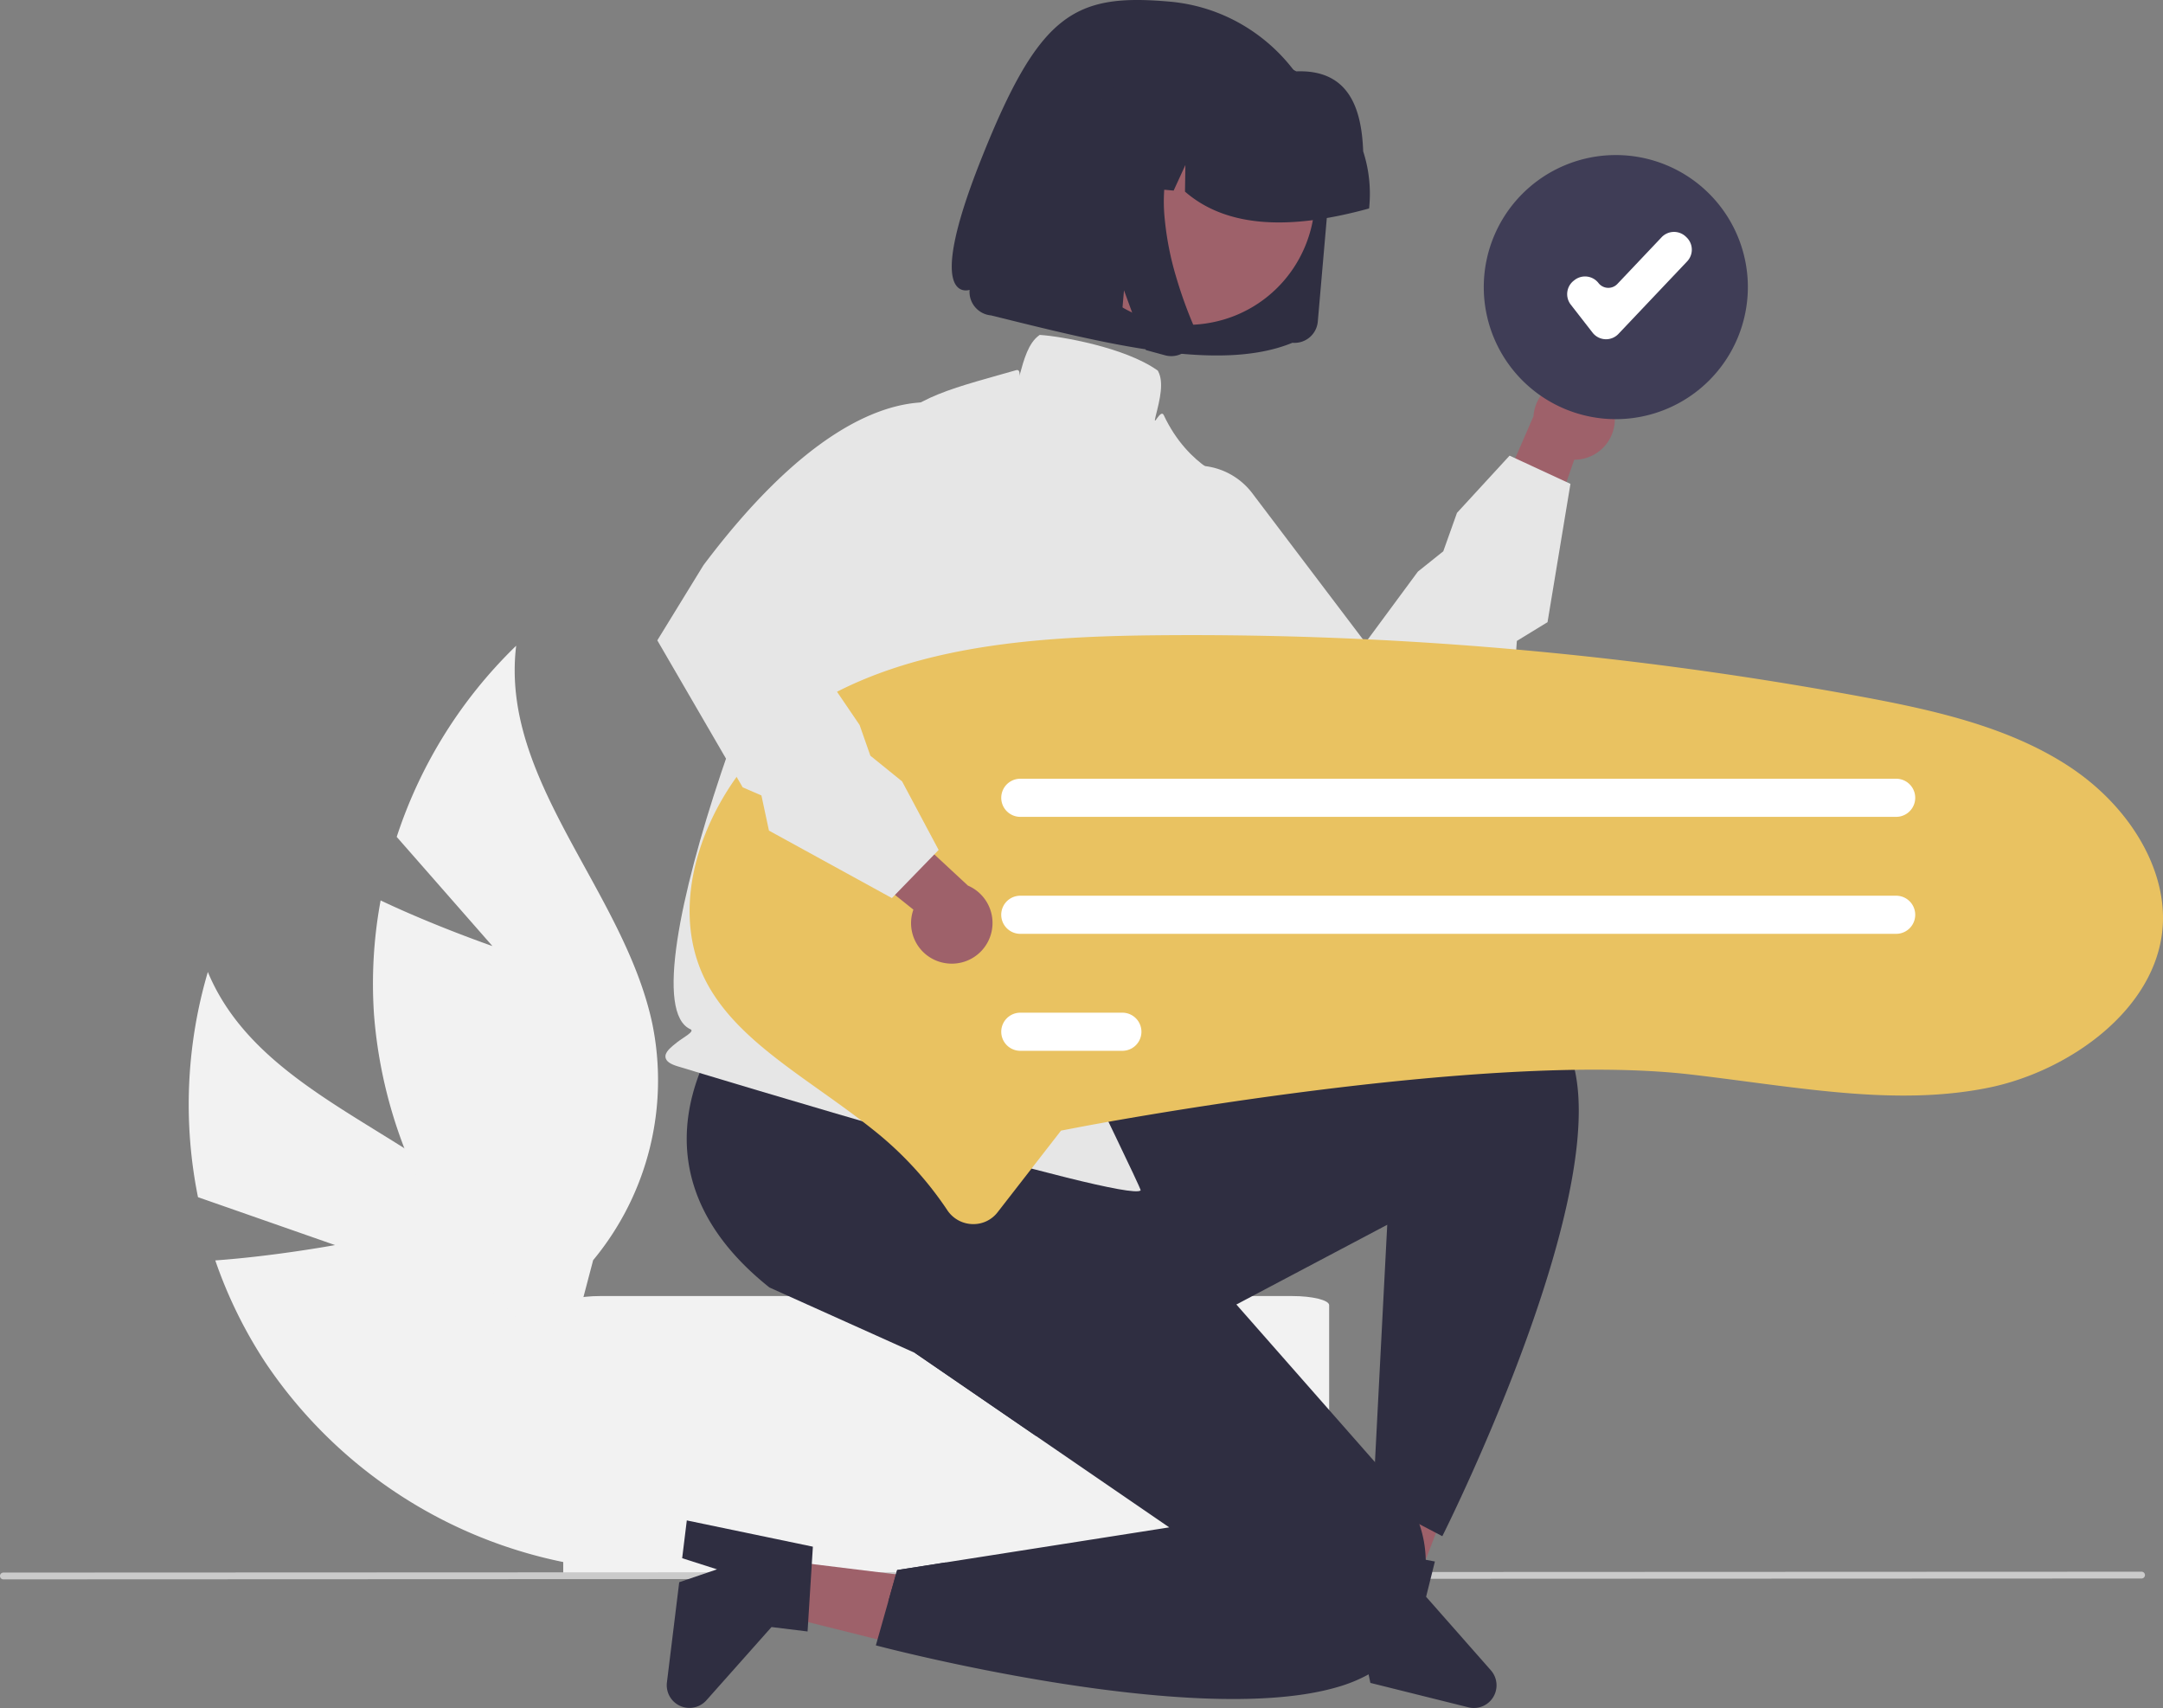 <svg data-name="Layer 1" xmlns="http://www.w3.org/2000/svg" width="757.448" height="598.078"><rect width="100%" height="100%" fill="#808080" stroke="none"/><path d="m117.333 435.98-48-16.77a164.052 164.052 0 0 1 3.452-78.859c18.21 43.84 75.004 56.096 106.538 91.58a98.678 98.678 0 0 1 22.866 82.418l9.191 34.87a165.354 165.354 0 0 1-118.31-71.91 159.724 159.724 0 0 1-17.682-35.958c20.72-1.47 41.945-5.371 41.945-5.371Z" fill="#f2f2f2"/><path d="m172.442 331.28-33.52-38.232a164.053 164.053 0 0 1 41.835-66.935c-5.738 47.122 37.659 85.756 47.633 132.167a98.678 98.678 0 0 1-20.681 82.993l-9.171 34.876a165.354 165.354 0 0 1-67.565-120.846 159.724 159.724 0 0 1 2.316-40.002c18.758 8.923 39.153 15.979 39.153 15.979Z" fill="#f2f2f2"/><path d="M452.503 453.83h-242.36c-7.12 0-12.91 1.435-12.91 3.206v94.795h268.215v-94.795c0-1.771-5.79-3.205-12.945-3.205Z" fill="#f2f2f2"/><path d="m749.94 552.732-748.75.308a1.19 1.19 0 1 1 0-2.382l748.75-.307a1.19 1.19 0 0 1 0 2.381Z" fill="#cacaca"/><path fill="#9e616a" d="m271.281 546.06-2.265 18.451 70.089 17.516 3.343-27.232-71.167-8.735z"/><path d="m284.657 541.59-1.859 29.693-12.629-1.55-22.795 25.649a7.948 7.948 0 0 1-13.83-6.248l4.308-35.093 13.234-4.516-12.202-3.895 1.624-13.232Z" fill="#2f2e41"/><path fill="#9e616a" d="m476.038 555.143 18.038 4.495 25.923-67.433-26.622-6.635-17.339 69.573z"/><path d="m522.078 584.88-22.68-25.75 3.08-12.35-3.21-.6h-.02l-20.04-3.74-5.98-1.12-14.5 42.7 12.94 3.23 5.35-11.64 2.24 10.69.63 2.99 34.31 8.55a7.943 7.943 0 0 0 7.88-12.96ZM324.688 548.13l6.54-1.03c-7.02 7.31-13.76 12.14-20.16 13.64l3.1-10.96ZM515.728 515.22c-6.19 13.84-10.65 22.7-10.65 22.7l-2.21-1.16-5.82-3.05-13.86-7.27-2.38-1.25.68-13.22 3.02-58.46 1.28-24.64-52.83 27.92-62.51 33.04q-3.84 6.69-7.63 13.02l-42.47-29.13 43.1-62.89 25.12-11.74-5.42-1.05a39.775 39.775 0 0 1 4.68-5.59l1.9-1.07s119.53-65.84 153.92-32.08a27.353 27.353 0 0 1 6.5 10.71c11.79 33.86-17.66 107.77-34.42 145.21Z" fill="#2f2e41"/><path d="M489.428 577.15a27.8 27.8 0 0 1-10.17 9.15 52.373 52.373 0 0 1-10.96 4.47c-50.68 14.81-161.59-14.62-161.59-14.62l4.36-15.41 3.1-10.96 10.52-1.65 6.54-1.03 78.22-12.27-21.55-14.78-25.08-17.2-42.47-29.13-50.9-22.89c-59-47-9.6-99.7-9.6-99.7l33.02-23.4 10.72-7.6 65.86 33.7 19.12 45.26 5.88 13.91 38.51 43.79 48.53 55.18.38.43a34.823 34.823 0 0 1 3.95 3.5c.45.44.92.93 1.4 1.46a46.907 46.907 0 0 1 9.83 16.35 40.85 40.85 0 0 1 2.22 12.42.045.045 0 0 1 0 .05c.22 8.81-2.31 19.2-9.84 30.97Z" fill="#2f2e41"/><path d="M237.273 373.374c-2.627-.793-3.963-1.758-4.207-3.037-.359-1.877 1.752-3.55 4.196-5.49 1.704-1.35 6.2-3.701 4.556-4.425-24.918-10.97 35.662-166.73 53.24-184.428 3.572-3.597 3.146-10.897 7.906-17.393 13.003-17.739 24.41-20.953 47.136-27.354q2.767-.78 5.766-1.633c2.587-.738-.14 6.61 1.208 1.684 1.498-5.475 3.048-11.138 6.77-13.845l.241-.177.3.02c6.885.455 29.37 4.229 40.901 12.37l.16.115.092.171c2.126 3.965.622 9.949-.832 15.734-1.194 4.75 1.678-2.765 2.822-.323 8.74 18.66 23.766 22.886 23.919 22.928l.746.202-.148.759c3.928 20.367-23.016 83.47-28.84 125.962-5.918 43.17 27.817 91.79-21.757 83.617.113.375 18.296 37.703 18 38-4.508 4.514-152.276-40.468-162.175-43.457Zm150.963 53.191Z" fill="#e6e6e6"/><path d="M565.272 144.356a14.173 14.173 0 0 1-14 16.623l-16.644 47.537-15.86-20.82 18.237-41.95a14.25 14.25 0 0 1 28.267-1.39Z" fill="#9e616a"/><path d="m492.021 276.828-30.17-6.524c-54.418-17.231-73.077-38.496-79.161-53.305-6.491-15.8-.576-27.365-.32-27.848l.155-.209 19.517-18.994a24.408 24.408 0 0 1 36.48 2.757l39.633 52.332 18.352-24.864 8.902-7.123 4.802-13.46 18.416-20.034 21.321 9.866-8.027 48.443-10.741 6.568-.507 7.132-.176.208Z" fill="#e6e6e6"/><path d="M340.862 428.64c-.149 0-.298-.003-.448-.01a10.89 10.89 0 0 1-8.757-4.98 123.025 123.025 0 0 0-25.9-28.054c-6.077-4.858-12.429-9.376-18.57-13.745-15.846-11.266-30.769-21.878-39.052-36.54-18.06-31.972 3.208-76.504 33.593-96.475 34.08-22.399 78.908-25.912 122.273-26.373q6.76-.071 13.529-.07a1289.894 1289.894 0 0 1 232.952 21.3c25.553 4.714 52.3 10.49 73.794 24.505 21.367 13.932 34.353 35.873 33.087 55.898-1.85 29.232-32.839 51.075-61.057 56.786-26.896 5.439-54.837 1.763-84.417-2.13-6.53-.858-13.283-1.746-19.96-2.518-72.566-8.388-208.886 17.465-214.653 18.57l-5.722 1.095-22.2 28.57a10.654 10.654 0 0 1-8.492 4.17Z" fill="#e9c261"/><path d="M664.007 286.032H357.295a6.673 6.673 0 0 1 0-13.347h306.712a6.673 6.673 0 0 1 0 13.347ZM664.007 326.994H357.295a6.673 6.673 0 1 1-.014-13.347h306.726a6.673 6.673 0 0 1 0 13.347ZM393.037 367.955h-35.742a6.673 6.673 0 0 1 0-13.347h35.742a6.673 6.673 0 0 1 0 13.347Z" fill="#fff"/><circle cx="565.834" cy="100.534" r="45.682" fill="#fff"/><path d="M565.834 146.775a46.24 46.24 0 1 1 46.24-46.24 46.293 46.293 0 0 1-46.24 46.24Z" fill="#3f3d56"/><path d="M562.413 118.792c-.097 0-.194-.004-.292-.008a5.974 5.974 0 0 1-4.428-2.301l-7.635-9.815a5.976 5.976 0 0 1 1.048-8.388l.275-.214a5.976 5.976 0 0 1 8.39 1.048 4.36 4.36 0 0 0 6.601.322l15.5-16.365a5.985 5.985 0 0 1 8.452-.23l.254.243a5.976 5.976 0 0 1 .228 8.45l-24.055 25.39a5.97 5.97 0 0 1-4.338 1.868Z" fill="#fff"/><path d="M330.9 337.235a14.173 14.173 0 0 1-11.046-18.716l-39.338-31.454 24.9-8.067 33.537 31.106a14.25 14.25 0 0 1-8.053 27.131Z" fill="#9e616a"/><path d="m230.179 224.232 16.151-26.305c34.288-45.636 60.534-56.196 76.522-57.03 17.058-.889 26.01 8.524 26.381 8.925l.146.215 11.454 24.708a24.408 24.408 0 0 1-14.686 33.506l-62.508 20.057 17.38 25.554 3.77 10.759 11.11 8.99 12.8 24.013-16.373 16.848-43.047-23.624-2.639-12.31-6.56-2.841-.139-.236Z" fill="#e6e6e6"/><path data-name="Path 9" d="m452.583 120.026.04.004a8.177 8.177 0 0 0 8.85-7.443l3.956-45.46a60.98 60.98 0 0 0-2.73-24.126A61.964 61.964 0 0 0 433.1 7.576 61.016 61.016 0 0 0 409.663.578c-33.567-2.974-45.78 4.094-66.162 55.394s-3.96 45.528-3.96 45.528a8.19 8.19 0 0 0 .367 3.246 8.324 8.324 0 0 0 3.988 4.759 8.217 8.217 0 0 0 3.134.934c39.725 9.818 79.811 20.164 105.56 9.588Z" fill="#2f2e41"/><path data-name="Ellipse 1" d="M378.26 43.835a44.98 44.98 0 0 0 46.2 69.057 44.456 44.456 0 0 0 28.498-19.025 44.98 44.98 0 0 0-46.166-69.037 44.456 44.456 0 0 0-28.532 19.007Z" fill="#9e616a"/><path data-name="Path 10" d="M479.525 72.082A48.239 48.239 0 0 0 477.365 53c-.552-15.077-5.017-28.706-23.405-28.01a48.26 48.26 0 0 0-18.414-5.517l-9.094-.838-.307-.027a48.157 48.157 0 0 0-52.123 43.834l-.08.91 19.242 1.753 8.158-17.765-.286 18.486 9.938.909 4.114-8.963-.142 9.32c14.832 12.89 37.197 13.422 64.471 5.9Z" fill="#2f2e41"/><path data-name="Path 13" d="M418.303 115.6a8.046 8.046 0 0 1-.72 4.372 8.229 8.229 0 0 1-1.25 1.925 8.323 8.323 0 0 1-1.456 1.315 8.163 8.163 0 0 1-5.451 1.46q-.18-.017-.36-.04t-.36-.058q-.181-.03-.36-.072t-.358-.089l-6.724-1.836-7.66-20.921-1.602 18.413-30.573-8.293 6.798-78.14 52.048 4.78-1.418 1.384a35.949 35.949 0 0 0-9.641 16.917 58.6 58.6 0 0 0-1.353 19.89 105.673 105.673 0 0 0 3.857 19.876 155.743 155.743 0 0 0 5.992 16.9 8.217 8.217 0 0 1 .591 2.217Z" fill="#2f2e41"/></svg>